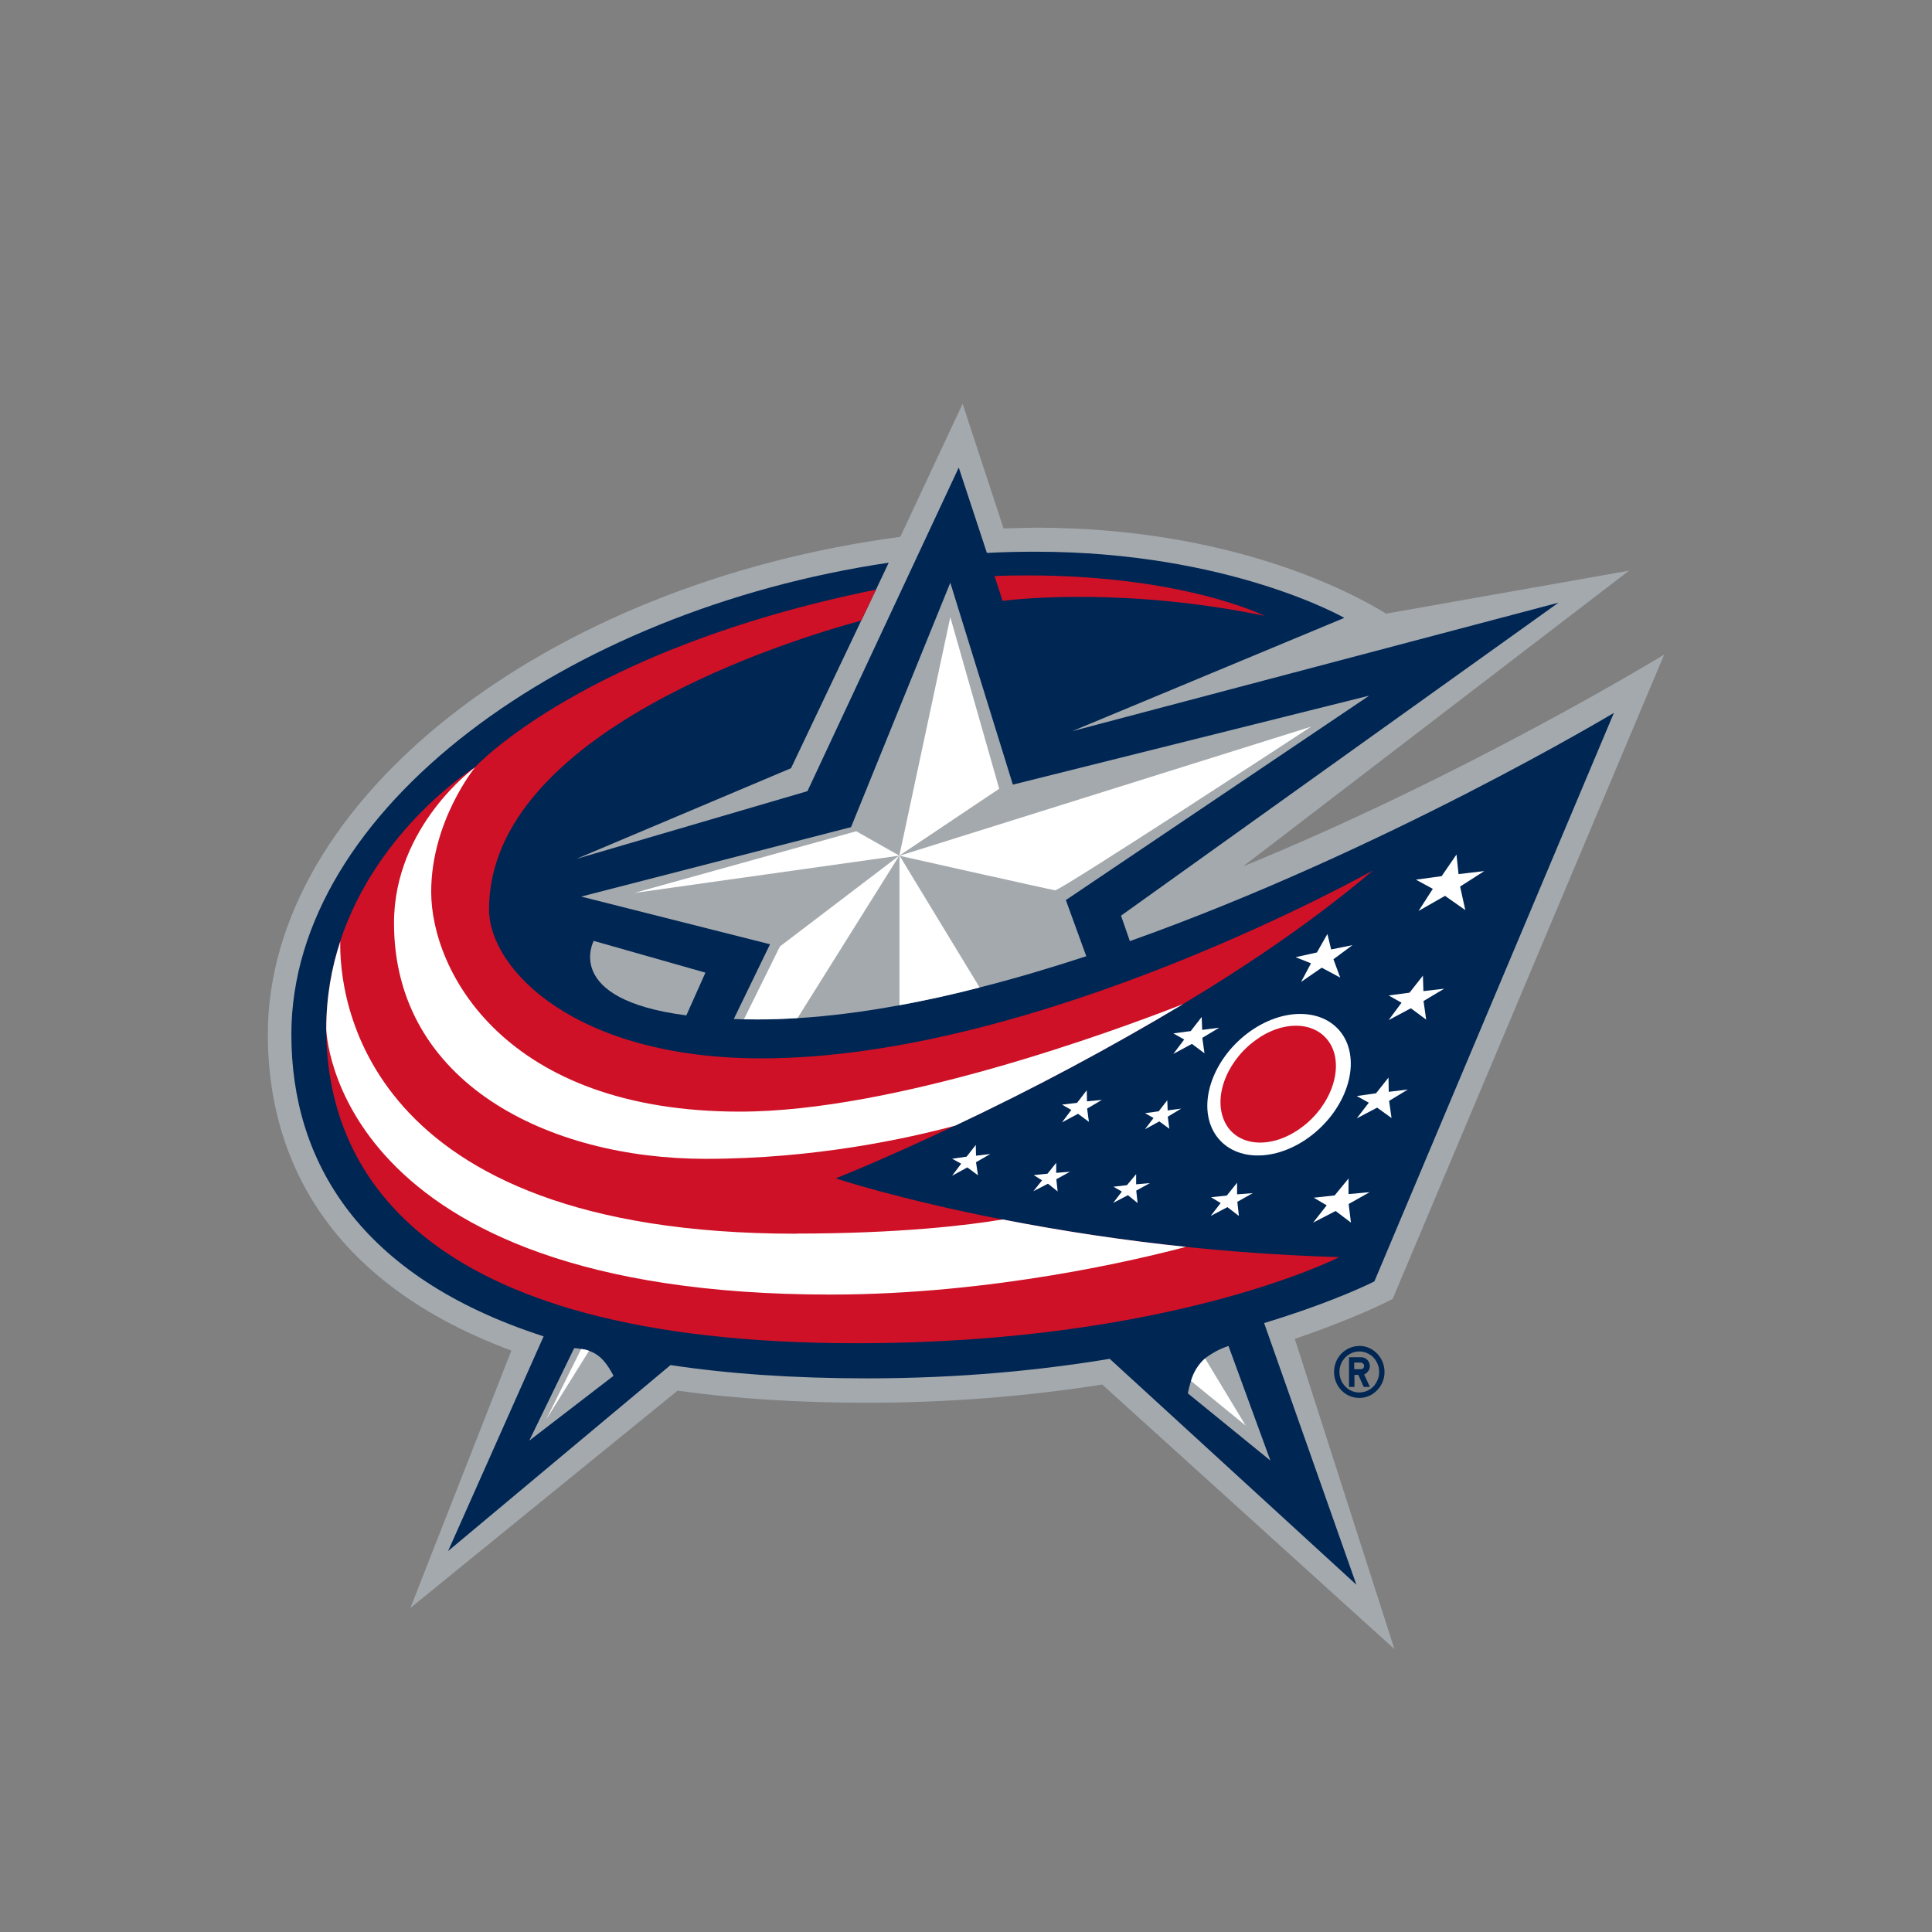 <svg width="16" height="16" viewBox="0 0 16 16" fill="none" xmlns="http://www.w3.org/2000/svg">
<rect x="0" y="0" width="16" height="16" fill="#808080" stroke="none"/>
<g clip-path="url(#clip0)">
<path d="M11.257 11.147C11.201 11.147 11.148 11.17 11.109 11.21C11.07 11.25 11.048 11.305 11.048 11.362C11.048 11.419 11.07 11.474 11.109 11.514C11.148 11.555 11.201 11.577 11.257 11.577C11.312 11.577 11.365 11.555 11.404 11.514C11.444 11.474 11.466 11.419 11.466 11.362C11.466 11.305 11.444 11.25 11.404 11.209C11.365 11.169 11.312 11.146 11.257 11.146V11.147ZM11.257 11.532C11.213 11.532 11.171 11.514 11.141 11.482C11.11 11.451 11.093 11.408 11.093 11.363C11.092 11.329 11.102 11.296 11.12 11.268C11.138 11.24 11.164 11.218 11.194 11.205C11.224 11.192 11.257 11.189 11.289 11.195C11.321 11.202 11.351 11.218 11.374 11.242C11.397 11.266 11.412 11.296 11.419 11.329C11.425 11.362 11.422 11.396 11.409 11.427C11.397 11.458 11.376 11.485 11.348 11.504C11.321 11.522 11.289 11.532 11.257 11.532Z" fill="#002654"/>
<path d="M11.344 11.312C11.344 11.272 11.311 11.24 11.273 11.24H11.172V11.486H11.217V11.386H11.249L11.294 11.486H11.345L11.297 11.383C11.31 11.377 11.322 11.368 11.331 11.355C11.34 11.343 11.344 11.328 11.345 11.313L11.344 11.312ZM11.271 11.339H11.215V11.284H11.271C11.278 11.285 11.285 11.288 11.289 11.293C11.294 11.298 11.297 11.305 11.297 11.312C11.297 11.326 11.287 11.339 11.271 11.339H11.271Z" fill="#002654"/>
<path d="M11.533 10.758L13.782 5.421C13.782 5.421 12.155 6.415 10.295 7.175L13.491 4.726L11.479 5.082C11.19 4.903 10.189 4.37 8.574 4.37L8.311 4.376L7.972 3.344L7.456 4.446C4.511 4.836 2.218 6.63 2.218 8.567C2.218 9.433 2.578 10.569 4.235 11.185L3.399 13.316L5.611 11.517C6.086 11.583 6.613 11.617 7.181 11.617C7.846 11.617 8.5 11.565 9.128 11.466L11.548 13.657L10.723 11.088C10.723 11.088 11.209 10.925 11.532 10.758H11.533Z" fill="#A4A9AD"/>
<path d="M13.367 5.903C13.367 5.903 11.47 7.042 9.357 7.794L9.284 7.583L12.907 4.991L8.88 6.055L11.133 5.117C11.133 5.117 10.18 4.569 8.575 4.569C8.441 4.569 8.308 4.572 8.173 4.579L7.94 3.872L6.687 6.552L4.773 7.113L6.551 6.362L7.133 5.138L7.255 4.882L7.36 4.66C4.687 5.056 2.413 6.699 2.413 8.567C2.413 9.614 2.972 10.574 4.502 11.067L3.711 12.845L5.553 11.305C6.03 11.377 6.571 11.415 7.181 11.415C7.946 11.415 8.62 11.348 9.19 11.253L11.233 13.124L10.469 10.957C11.062 10.777 11.382 10.612 11.382 10.612L13.366 5.903L13.367 5.903Z" fill="#002654"/>
<path d="M10.472 5.1C10.472 5.1 9.714 4.719 8.236 4.77L8.303 4.976C8.467 4.955 9.357 4.869 10.472 5.1V5.1ZM8.303 10.1C7.439 9.931 6.921 9.759 6.921 9.759C6.921 9.759 7.321 9.601 7.91 9.321C8.555 9.017 9.185 8.682 9.798 8.315C10.347 7.985 10.897 7.611 11.371 7.208C11.371 7.208 8.605 8.765 6.307 8.765C4.763 8.765 4.05 8.026 4.05 7.531C4.05 6.056 6.569 5.292 7.133 5.139L7.255 4.883C4.833 5.374 3.933 6.354 3.933 6.354C3.933 6.354 3.124 6.859 2.817 7.796C2.746 8.014 2.702 8.257 2.702 8.521C2.702 9.649 3.419 11.124 7.095 11.124C9.703 11.124 11.091 10.411 11.091 10.411C10.155 10.383 9.223 10.279 8.303 10.1Z" fill="#CE1126"/>
<path d="M5.684 8.409L5.842 8.055L4.917 7.792C4.917 7.792 4.654 8.276 5.684 8.409Z" fill="#A4A9AD"/>
<path d="M11.335 5.762L8.388 6.498L7.87 4.826L7.048 6.85L4.813 7.425L6.377 7.82L6.077 8.439L6.16 8.442L6.276 8.443C6.383 8.443 6.493 8.439 6.605 8.432C6.878 8.415 7.16 8.378 7.448 8.325C7.668 8.286 7.889 8.236 8.112 8.178C8.405 8.104 8.703 8.015 8.996 7.919L8.827 7.454L11.335 5.764V5.762ZM10.173 11.147C10.103 11.17 10.038 11.205 9.979 11.25C9.923 11.299 9.883 11.363 9.863 11.436C9.853 11.47 9.844 11.504 9.837 11.539L10.521 12.096L10.174 11.147H10.173ZM4.879 11.187C4.858 11.179 4.836 11.174 4.813 11.172C4.794 11.168 4.775 11.165 4.755 11.165L4.383 11.931L5.081 11.394C5.037 11.312 4.985 11.225 4.879 11.187V11.187Z" fill="#A4A9AD"/>
<path d="M5.842 9.597C6.753 9.597 7.515 9.428 7.911 9.322C8.556 9.018 9.186 8.682 9.799 8.315C9.225 8.54 7.412 9.206 6.128 9.206C4.18 9.206 3.571 8.042 3.571 7.386C3.571 6.798 3.935 6.354 3.935 6.354C3.935 6.354 3.263 6.838 3.263 7.644C3.263 8.971 4.545 9.597 5.843 9.597H5.842Z" fill="white"/>
<path d="M6.591 10.217C2.971 10.217 2.809 8.227 2.818 7.797C2.746 8.014 2.702 8.257 2.702 8.521C2.702 8.521 2.739 10.721 6.877 10.721C8.223 10.721 9.437 10.428 9.821 10.326C9.312 10.273 8.806 10.197 8.304 10.099C8.017 10.147 7.445 10.216 6.592 10.216L6.591 10.217ZM11.148 8.621C11.03 8.367 10.687 8.322 10.381 8.522C10.075 8.723 9.921 9.09 10.037 9.344C10.155 9.6 10.497 9.644 10.804 9.444C11.111 9.242 11.264 8.876 11.148 8.621V8.621Z" fill="white"/>
<path d="M8.083 9.571L8.081 9.482L8.005 9.579L7.885 9.596L7.96 9.637L7.885 9.737L8.011 9.668L8.099 9.733L8.083 9.625L8.201 9.557L8.083 9.571ZM9.002 9.121L9 9.029L8.92 9.133L8.795 9.148L8.872 9.192L8.795 9.295L8.928 9.224L9.018 9.291L9.003 9.181L9.125 9.109L9.002 9.121ZM9.67 9.196L9.667 9.112L9.596 9.203L9.483 9.219L9.553 9.259L9.482 9.352L9.601 9.287L9.684 9.348L9.671 9.248L9.782 9.181L9.67 9.196ZM8.747 9.713V9.63L8.675 9.72L8.561 9.732L8.63 9.775L8.558 9.865L8.679 9.803L8.759 9.867L8.748 9.766L8.861 9.704L8.747 9.713ZM9.409 9.808V9.724L9.333 9.815L9.221 9.828L9.291 9.868L9.219 9.962L9.341 9.898L9.421 9.963L9.41 9.86L9.523 9.798L9.409 9.808ZM9.956 8.529L9.952 8.422L9.861 8.539L9.717 8.558L9.807 8.609L9.717 8.728L9.871 8.645L9.975 8.723L9.957 8.595L10.097 8.511L9.956 8.529ZM10.857 7.978L10.775 8.132L10.946 8.014L11.099 8.096L11.043 7.944L11.201 7.827L11.024 7.863L10.993 7.735L10.906 7.888L10.73 7.927L10.857 7.978ZM12.292 7.214L12.079 7.239L12.062 7.077L11.939 7.256L11.726 7.285L11.866 7.361L11.748 7.544L11.967 7.419L12.135 7.537L12.092 7.342L12.292 7.214ZM11.168 9.889V9.76L11.053 9.9L10.88 9.919L10.987 9.982L10.875 10.125L11.061 10.029L11.188 10.125L11.169 9.971L11.343 9.873L11.168 9.889ZM11.501 9.042L11.499 8.924L11.396 9.054L11.236 9.077L11.336 9.132L11.236 9.262L11.405 9.173L11.524 9.259L11.504 9.117L11.659 9.023L11.501 9.042ZM11.788 8.208L11.784 8.08L11.673 8.221L11.5 8.244L11.607 8.304L11.5 8.448L11.684 8.35L11.811 8.444L11.789 8.29L11.96 8.188L11.788 8.208ZM10.245 9.795L10.16 9.901L10.029 9.915L10.109 9.963L10.026 10.07L10.165 9.997L10.26 10.07L10.247 9.953L10.375 9.881L10.245 9.891L10.245 9.795ZM7.87 5.111L7.448 7.086L8.275 6.532L7.87 5.111ZM10.855 6.019L7.449 7.087C7.449 7.087 8.7 7.368 8.738 7.373C8.777 7.38 10.855 6.02 10.855 6.02V6.019Z" fill="white"/>
<path d="M8.113 8.178L7.449 7.085V8.325C7.667 8.284 7.889 8.236 8.113 8.178H8.113ZM6.16 8.441L6.276 8.442C6.383 8.442 6.493 8.438 6.605 8.431L7.448 7.085L6.459 7.838L6.161 8.441H6.16Z" fill="white"/>
<path d="M7.091 6.884L5.253 7.395L7.448 7.086L7.091 6.884ZM9.863 11.436L10.316 11.806L9.98 11.25C9.925 11.299 9.885 11.364 9.864 11.436H9.863ZM4.53 11.745L4.878 11.187C4.857 11.179 4.835 11.174 4.813 11.172L4.529 11.744L4.53 11.745Z" fill="white"/>
<path d="M10.427 8.595C10.177 8.757 10.047 9.061 10.135 9.273C10.221 9.485 10.495 9.525 10.743 9.362C10.993 9.2 11.123 8.897 11.037 8.685C10.947 8.472 10.675 8.432 10.427 8.594V8.595Z" fill="#CE1126"/>
</g>
<defs>
<clipPath id="clip0">
<rect width="16" height="16" fill="white"/>
</clipPath>
</defs>
</svg>
